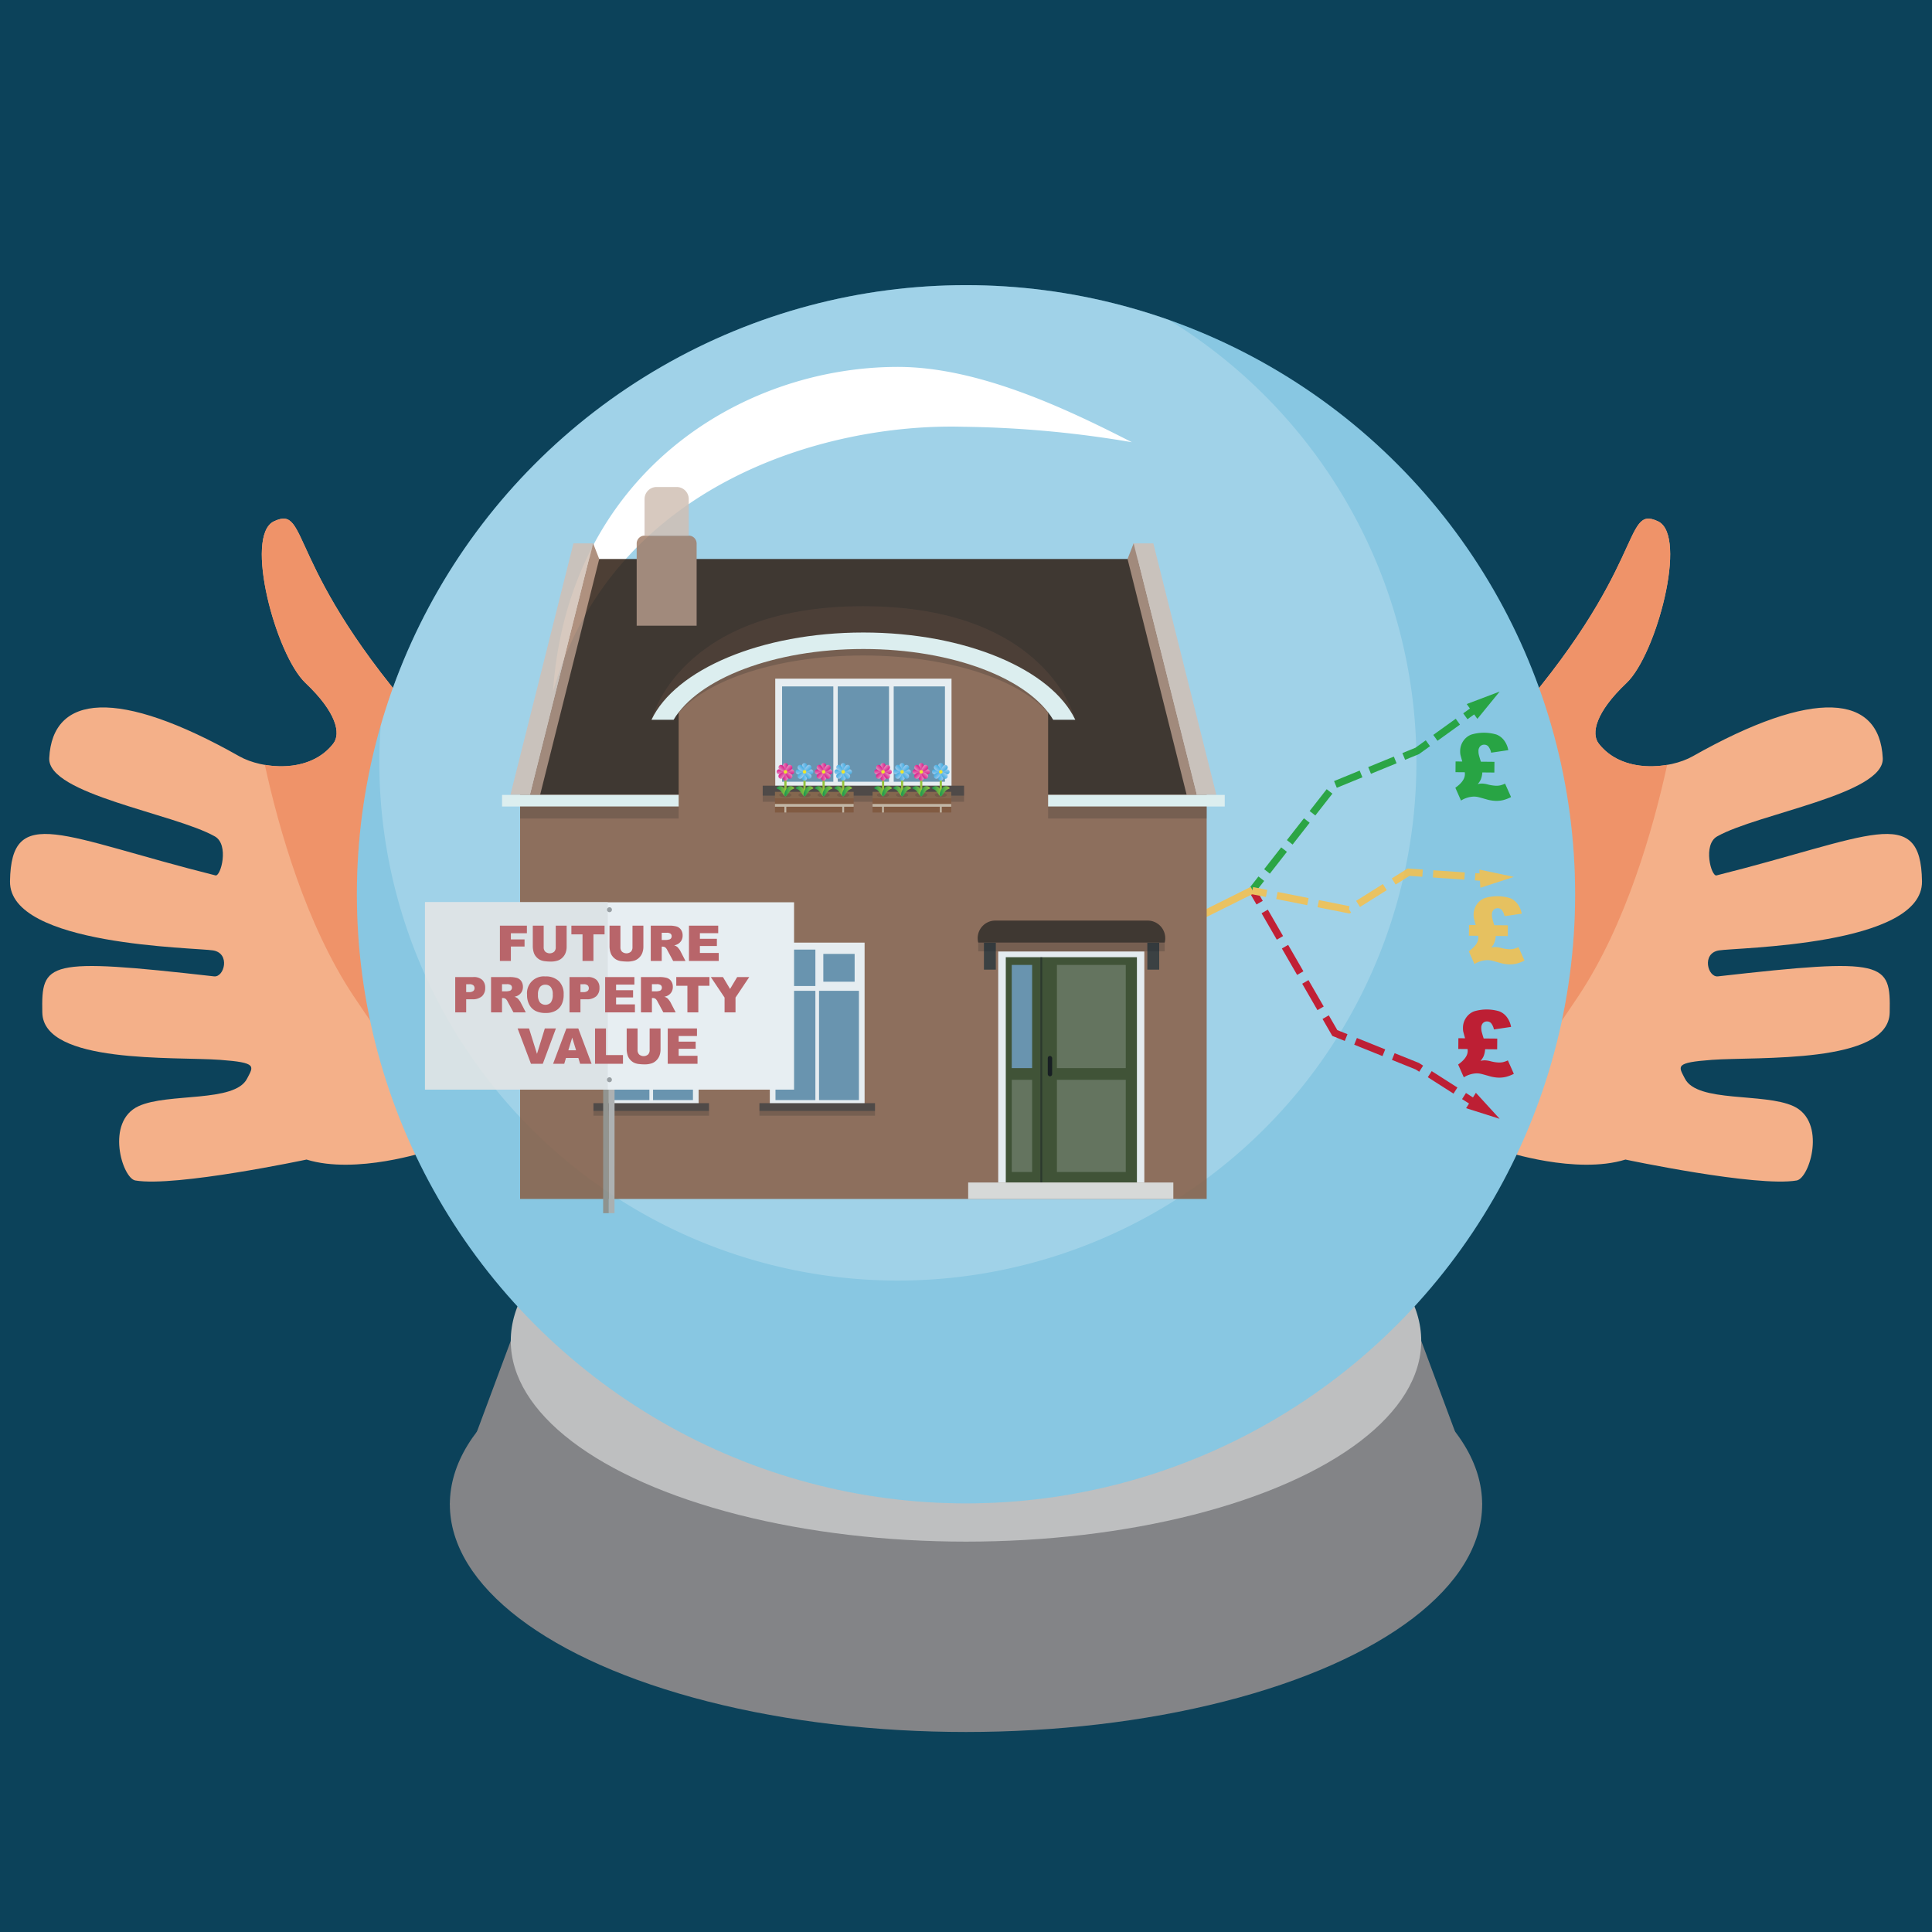 <svg xmlns="http://www.w3.org/2000/svg" xmlns:xlink="http://www.w3.org/1999/xlink" width="300" height="300" viewBox="0 0 300 300"><defs><style>.cls-1{isolation:isolate;}.cls-2{fill:#0c425a;}.cls-3{fill:#f4b089;}.cls-4{fill:#ef9369;}.cls-5{fill:#838487;}.cls-6{fill:#bebfc0;}.cls-7{fill:#88c7e2;}.cls-8,.cls-9{fill:#fff;}.cls-24,.cls-8{opacity:0.2;}.cls-10,.cls-11,.cls-13,.cls-14,.cls-16,.cls-17,.cls-26,.cls-33{fill:none;}.cls-10,.cls-11{stroke:#179d28;}.cls-10,.cls-11,.cls-13,.cls-14,.cls-16,.cls-17,.cls-33{stroke-miterlimit:10;}.cls-10,.cls-11,.cls-13,.cls-14,.cls-16,.cls-17{stroke-width:1.125px;}.cls-11{stroke-dasharray:4.3 1.433;}.cls-12{fill:#179d28;}.cls-13,.cls-14{stroke:#c70115;}.cls-14{stroke-dasharray:4.736 1.579;}.cls-15{fill:#c70115;}.cls-16,.cls-17{stroke:#f7c049;}.cls-17{stroke-dasharray:4.904 1.635;}.cls-18{fill:#f7c049;}.cls-19{fill:#8a5e44;}.cls-122,.cls-20{fill:#2e1d12;}.cls-100,.cls-101,.cls-102,.cls-103,.cls-104,.cls-107,.cls-108,.cls-109,.cls-110,.cls-111,.cls-112,.cls-113,.cls-114,.cls-121,.cls-20,.cls-23,.cls-34,.cls-35,.cls-36,.cls-37,.cls-38,.cls-39,.cls-40,.cls-41,.cls-45,.cls-46,.cls-47,.cls-48,.cls-49,.cls-50,.cls-51,.cls-52,.cls-55,.cls-56,.cls-57,.cls-58,.cls-59,.cls-60,.cls-61,.cls-62,.cls-65,.cls-66,.cls-67,.cls-68,.cls-69,.cls-70,.cls-71,.cls-72,.cls-77,.cls-78,.cls-79,.cls-80,.cls-81,.cls-82,.cls-83,.cls-84,.cls-87,.cls-88,.cls-89,.cls-90,.cls-91,.cls-92,.cls-93,.cls-94,.cls-97,.cls-98,.cls-99{fill-rule:evenodd;}.cls-21{fill:#a17e69;}.cls-22{fill:#d0bfb4;}.cls-23,.cls-27{fill:#e6f3f0;}.cls-25{fill:#3d2618;}.cls-28{fill:#f2f2f2;}.cls-29{fill:#5f8aa5;}.cls-30{fill:#41322b;}.cls-31{fill:#7f5533;}.cls-32{fill:#422918;mix-blend-mode:multiply;opacity:0.3;}.cls-33{stroke:#93c01f;stroke-width:0.343px;}.cls-34{fill:url(#linear-gradient);}.cls-35{fill:url(#linear-gradient-2);}.cls-36{fill:url(#linear-gradient-3);}.cls-37{fill:url(#linear-gradient-4);}.cls-38{fill:url(#linear-gradient-5);}.cls-39{fill:url(#linear-gradient-6);}.cls-40{fill:url(#linear-gradient-7);}.cls-41{fill:url(#linear-gradient-8);}.cls-42{fill:#fcea0d;}.cls-43{fill:url(#linear-gradient-9);}.cls-44{fill:url(#linear-gradient-10);}.cls-45{fill:url(#linear-gradient-11);}.cls-46{fill:url(#linear-gradient-12);}.cls-47{fill:url(#linear-gradient-13);}.cls-48{fill:url(#linear-gradient-14);}.cls-49{fill:url(#linear-gradient-15);}.cls-50{fill:url(#linear-gradient-16);}.cls-51{fill:url(#linear-gradient-17);}.cls-52{fill:url(#linear-gradient-18);}.cls-53{fill:url(#linear-gradient-19);}.cls-54{fill:url(#linear-gradient-20);}.cls-55{fill:url(#linear-gradient-21);}.cls-56{fill:url(#linear-gradient-22);}.cls-57{fill:url(#linear-gradient-23);}.cls-58{fill:url(#linear-gradient-24);}.cls-59{fill:url(#linear-gradient-25);}.cls-60{fill:url(#linear-gradient-26);}.cls-61{fill:url(#linear-gradient-27);}.cls-62{fill:url(#linear-gradient-28);}.cls-63{fill:url(#linear-gradient-29);}.cls-64{fill:url(#linear-gradient-30);}.cls-65{fill:url(#linear-gradient-31);}.cls-66{fill:url(#linear-gradient-32);}.cls-67{fill:url(#linear-gradient-33);}.cls-68{fill:url(#linear-gradient-34);}.cls-69{fill:url(#linear-gradient-35);}.cls-70{fill:url(#linear-gradient-36);}.cls-71{fill:url(#linear-gradient-37);}.cls-72{fill:url(#linear-gradient-38);}.cls-73{fill:url(#linear-gradient-39);}.cls-74{fill:url(#linear-gradient-40);}.cls-75{fill:#7b4624;}.cls-76{fill:#c7b299;}.cls-77{fill:url(#linear-gradient-41);}.cls-78{fill:url(#linear-gradient-42);}.cls-79{fill:url(#linear-gradient-43);}.cls-80{fill:url(#linear-gradient-44);}.cls-81{fill:url(#linear-gradient-45);}.cls-82{fill:url(#linear-gradient-46);}.cls-83{fill:url(#linear-gradient-47);}.cls-84{fill:url(#linear-gradient-48);}.cls-85{fill:url(#linear-gradient-49);}.cls-86{fill:url(#linear-gradient-50);}.cls-87{fill:url(#linear-gradient-51);}.cls-88{fill:url(#linear-gradient-52);}.cls-89{fill:url(#linear-gradient-53);}.cls-90{fill:url(#linear-gradient-54);}.cls-91{fill:url(#linear-gradient-55);}.cls-92{fill:url(#linear-gradient-56);}.cls-93{fill:url(#linear-gradient-57);}.cls-94{fill:url(#linear-gradient-58);}.cls-95{fill:url(#linear-gradient-59);}.cls-96{fill:url(#linear-gradient-60);}.cls-97{fill:url(#linear-gradient-61);}.cls-98{fill:url(#linear-gradient-62);}.cls-99{fill:url(#linear-gradient-63);}.cls-100{fill:url(#linear-gradient-64);}.cls-101{fill:url(#linear-gradient-65);}.cls-102{fill:url(#linear-gradient-66);}.cls-103{fill:url(#linear-gradient-67);}.cls-104{fill:url(#linear-gradient-68);}.cls-105{fill:url(#linear-gradient-69);}.cls-106{fill:url(#linear-gradient-70);}.cls-107{fill:url(#linear-gradient-71);}.cls-108{fill:url(#linear-gradient-72);}.cls-109{fill:url(#linear-gradient-73);}.cls-110{fill:url(#linear-gradient-74);}.cls-111{fill:url(#linear-gradient-75);}.cls-112{fill:url(#linear-gradient-76);}.cls-113{fill:url(#linear-gradient-77);}.cls-114{fill:url(#linear-gradient-78);}.cls-115{fill:url(#linear-gradient-79);}.cls-116{fill:url(#linear-gradient-80);}.cls-117{fill:#f0f0f0;}.cls-118{fill:#2f3d18;}.cls-119{fill:#596446;}.cls-120{opacity:0.5;}.cls-121{fill:#e1dbd5;}.cls-123{fill:#292826;}.cls-124{fill:#8f8a80;}.cls-125{fill:#afaca8;}.cls-126{fill:#f3f3f3;}.cls-127{fill:#e6e6e5;}.cls-128{fill:#989898;}.cls-129{fill:#bc5253;}.cls-130{opacity:0.15;}</style><linearGradient id="linear-gradient" x1="137.36" y1="119.088" x2="138.123" y2="119.088" gradientTransform="translate(-15.78)" gradientUnits="userSpaceOnUse"><stop offset="0" stop-color="#ef87b5"/><stop offset="0.406" stop-color="#eb4b9c"/><stop offset="0.806" stop-color="#e71586"/><stop offset="1" stop-color="#e5007e"/></linearGradient><linearGradient id="linear-gradient-2" x1="-1632.513" y1="1799.567" x2="-1631.75" y2="1799.567" gradientTransform="translate(-1510.17 1920.175) rotate(180)" xlink:href="#linear-gradient"/><linearGradient id="linear-gradient-3" x1="-1574.979" y1="61.555" x2="-1574.217" y2="61.555" gradientTransform="translate(184.276 1694.446) rotate(90)" xlink:href="#linear-gradient"/><linearGradient id="linear-gradient-4" x1="79.827" y1="1857.1" x2="80.59" y2="1857.1" gradientTransform="translate(-1735.899 200.056) rotate(-90)" xlink:href="#linear-gradient"/><linearGradient id="linear-gradient-5" x1="-706.894" y1="-264.316" x2="-706.131" y2="-264.316" gradientTransform="translate(435.179 805.79) rotate(45)" xlink:href="#linear-gradient"/><linearGradient id="linear-gradient-6" x1="-788.258" y1="2182.971" x2="-787.496" y2="2182.971" gradientTransform="translate(-1979.282 1106.866) rotate(-135)" xlink:href="#linear-gradient"/><linearGradient id="linear-gradient-7" x1="-1958.383" y1="905.809" x2="-1957.621" y2="905.809" gradientTransform="translate(-621.514 2145.406) rotate(135)" xlink:href="#linear-gradient"/><linearGradient id="linear-gradient-8" x1="463.231" y1="1012.846" x2="463.993" y2="1012.846" gradientTransform="translate(-922.589 -269.056) rotate(-45)" xlink:href="#linear-gradient"/><linearGradient id="linear-gradient-9" x1="136.367" y1="122.862" x2="137.9" y2="122.862" gradientTransform="translate(-15.78)" gradientUnits="userSpaceOnUse"><stop offset="0" stop-color="#008d36"/><stop offset="0.448" stop-color="#48a62b"/><stop offset="0.82" stop-color="#7eb922"/><stop offset="1" stop-color="#93c01f"/></linearGradient><linearGradient id="linear-gradient-10" x1="137.583" y1="122.862" x2="139.116" y2="122.862" xlink:href="#linear-gradient-9"/><linearGradient id="linear-gradient-11" x1="140.324" y1="119.088" x2="141.087" y2="119.088" gradientTransform="translate(-15.78)" gradientUnits="userSpaceOnUse"><stop offset="0" stop-color="#9ccaee"/><stop offset="0.25" stop-color="#7fc0ea"/><stop offset="0.754" stop-color="#4aafe3"/><stop offset="1" stop-color="#35a8e0"/></linearGradient><linearGradient id="linear-gradient-12" x1="-1635.476" y1="1799.567" x2="-1634.714" y2="1799.567" gradientTransform="translate(-1510.17 1920.175) rotate(180)" xlink:href="#linear-gradient-11"/><linearGradient id="linear-gradient-13" x1="-1574.979" y1="58.591" x2="-1574.217" y2="58.591" gradientTransform="translate(184.276 1694.446) rotate(90)" xlink:href="#linear-gradient-11"/><linearGradient id="linear-gradient-14" x1="79.827" y1="1860.064" x2="80.59" y2="1860.064" gradientTransform="translate(-1735.899 200.056) rotate(-90)" xlink:href="#linear-gradient-11"/><linearGradient id="linear-gradient-15" x1="-704.798" y1="-266.411" x2="-704.036" y2="-266.411" gradientTransform="translate(435.179 805.79) rotate(45)" xlink:href="#linear-gradient-11"/><linearGradient id="linear-gradient-16" x1="-790.354" y1="2185.066" x2="-789.591" y2="2185.066" gradientTransform="translate(-1979.282 1106.866) rotate(-135)" xlink:href="#linear-gradient-11"/><linearGradient id="linear-gradient-17" x1="-1960.479" y1="903.714" x2="-1959.716" y2="903.714" gradientTransform="translate(-621.514 2145.406) rotate(135)" xlink:href="#linear-gradient-11"/><linearGradient id="linear-gradient-18" x1="465.327" y1="1014.941" x2="466.089" y2="1014.941" gradientTransform="translate(-922.589 -269.056) rotate(-45)" xlink:href="#linear-gradient-11"/><linearGradient id="linear-gradient-19" x1="139.331" y1="122.862" x2="140.864" y2="122.862" xlink:href="#linear-gradient-9"/><linearGradient id="linear-gradient-20" x1="140.547" y1="122.862" x2="142.08" y2="122.862" xlink:href="#linear-gradient-9"/><linearGradient id="linear-gradient-21" x1="146.327" y1="119.088" x2="147.089" y2="119.088" xlink:href="#linear-gradient-11"/><linearGradient id="linear-gradient-22" x1="-1641.479" y1="1799.567" x2="-1640.716" y2="1799.567" gradientTransform="translate(-1510.17 1920.175) rotate(180)" xlink:href="#linear-gradient-11"/><linearGradient id="linear-gradient-23" x1="-1574.979" y1="52.589" x2="-1574.217" y2="52.589" gradientTransform="translate(184.276 1694.446) rotate(90)" xlink:href="#linear-gradient-11"/><linearGradient id="linear-gradient-24" x1="79.827" y1="1866.066" x2="80.59" y2="1866.066" gradientTransform="translate(-1735.899 200.056) rotate(-90)" xlink:href="#linear-gradient-11"/><linearGradient id="linear-gradient-25" x1="-700.554" y1="-270.656" x2="-699.791" y2="-270.656" gradientTransform="translate(435.179 805.79) rotate(45)" xlink:href="#linear-gradient-11"/><linearGradient id="linear-gradient-26" x1="-794.598" y1="2189.311" x2="-793.836" y2="2189.311" gradientTransform="translate(-1979.282 1106.866) rotate(-135)" xlink:href="#linear-gradient-11"/><linearGradient id="linear-gradient-27" x1="-1964.723" y1="899.469" x2="-1963.961" y2="899.469" gradientTransform="translate(-621.514 2145.406) rotate(135)" xlink:href="#linear-gradient-11"/><linearGradient id="linear-gradient-28" x1="469.571" y1="1019.186" x2="470.334" y2="1019.186" gradientTransform="translate(-922.589 -269.056) rotate(-45)" xlink:href="#linear-gradient-11"/><linearGradient id="linear-gradient-29" x1="145.333" y1="122.862" x2="146.866" y2="122.862" xlink:href="#linear-gradient-9"/><linearGradient id="linear-gradient-30" x1="146.549" y1="122.862" x2="148.082" y2="122.862" xlink:href="#linear-gradient-9"/><linearGradient id="linear-gradient-31" x1="143.288" y1="119.088" x2="144.05" y2="119.088" xlink:href="#linear-gradient"/><linearGradient id="linear-gradient-32" x1="-1638.44" y1="1799.567" x2="-1637.677" y2="1799.567" gradientTransform="translate(-1510.17 1920.175) rotate(180)" xlink:href="#linear-gradient"/><linearGradient id="linear-gradient-33" x1="-1574.979" y1="55.628" x2="-1574.217" y2="55.628" gradientTransform="translate(184.276 1694.446) rotate(90)" xlink:href="#linear-gradient"/><linearGradient id="linear-gradient-34" x1="79.827" y1="1863.027" x2="80.59" y2="1863.027" gradientTransform="translate(-1735.899 200.056) rotate(-90)" xlink:href="#linear-gradient"/><linearGradient id="linear-gradient-35" x1="-702.703" y1="-268.507" x2="-701.94" y2="-268.507" gradientTransform="translate(435.179 805.79) rotate(45)" xlink:href="#linear-gradient"/><linearGradient id="linear-gradient-36" x1="-792.449" y1="2187.162" x2="-791.687" y2="2187.162" gradientTransform="translate(-1979.282 1106.866) rotate(-135)" xlink:href="#linear-gradient"/><linearGradient id="linear-gradient-37" x1="-1962.574" y1="901.618" x2="-1961.812" y2="901.618" gradientTransform="translate(-621.514 2145.406) rotate(135)" xlink:href="#linear-gradient"/><linearGradient id="linear-gradient-38" x1="467.422" y1="1017.037" x2="468.185" y2="1017.037" gradientTransform="translate(-922.589 -269.056) rotate(-45)" xlink:href="#linear-gradient"/><linearGradient id="linear-gradient-39" x1="142.294" y1="122.862" x2="143.827" y2="122.862" xlink:href="#linear-gradient-9"/><linearGradient id="linear-gradient-40" x1="143.51" y1="122.862" x2="145.043" y2="122.862" xlink:href="#linear-gradient-9"/><linearGradient id="linear-gradient-41" x1="152.518" y1="119.088" x2="153.28" y2="119.088" xlink:href="#linear-gradient"/><linearGradient id="linear-gradient-42" x1="-1647.67" y1="1799.567" x2="-1646.908" y2="1799.567" gradientTransform="translate(-1510.17 1920.175) rotate(180)" xlink:href="#linear-gradient"/><linearGradient id="linear-gradient-43" x1="-1574.979" y1="46.397" x2="-1574.217" y2="46.397" gradientTransform="translate(184.276 1694.446) rotate(90)" xlink:href="#linear-gradient"/><linearGradient id="linear-gradient-44" x1="79.827" y1="1872.258" x2="80.59" y2="1872.258" gradientTransform="translate(-1735.899 200.056) rotate(-90)" xlink:href="#linear-gradient"/><linearGradient id="linear-gradient-45" x1="-696.176" y1="-275.034" x2="-695.413" y2="-275.034" gradientTransform="translate(435.179 805.79) rotate(45)" xlink:href="#linear-gradient"/><linearGradient id="linear-gradient-46" x1="-798.976" y1="2193.689" x2="-798.214" y2="2193.689" gradientTransform="translate(-1979.282 1106.866) rotate(-135)" xlink:href="#linear-gradient"/><linearGradient id="linear-gradient-47" x1="-1969.101" y1="895.091" x2="-1968.339" y2="895.091" gradientTransform="translate(-621.514 2145.406) rotate(135)" xlink:href="#linear-gradient"/><linearGradient id="linear-gradient-48" x1="473.949" y1="1023.564" x2="474.712" y2="1023.564" gradientTransform="translate(-922.589 -269.056) rotate(-45)" xlink:href="#linear-gradient"/><linearGradient id="linear-gradient-49" x1="151.525" y1="122.862" x2="153.058" y2="122.862" xlink:href="#linear-gradient-9"/><linearGradient id="linear-gradient-50" x1="152.741" y1="122.862" x2="154.274" y2="122.862" xlink:href="#linear-gradient-9"/><linearGradient id="linear-gradient-51" x1="155.482" y1="119.088" x2="156.244" y2="119.088" xlink:href="#linear-gradient-11"/><linearGradient id="linear-gradient-52" x1="-1650.634" y1="1799.567" x2="-1649.871" y2="1799.567" gradientTransform="translate(-1510.17 1920.175) rotate(180)" xlink:href="#linear-gradient-11"/><linearGradient id="linear-gradient-53" x1="-1574.979" y1="43.434" x2="-1574.217" y2="43.434" gradientTransform="translate(184.276 1694.446) rotate(90)" xlink:href="#linear-gradient-11"/><linearGradient id="linear-gradient-54" x1="79.827" y1="1875.221" x2="80.59" y2="1875.221" gradientTransform="translate(-1735.899 200.056) rotate(-90)" xlink:href="#linear-gradient-11"/><linearGradient id="linear-gradient-55" x1="-694.08" y1="-277.129" x2="-693.318" y2="-277.129" gradientTransform="translate(435.179 805.79) rotate(45)" xlink:href="#linear-gradient-11"/><linearGradient id="linear-gradient-56" x1="-801.072" y1="2195.784" x2="-800.309" y2="2195.784" gradientTransform="translate(-1979.282 1106.866) rotate(-135)" xlink:href="#linear-gradient-11"/><linearGradient id="linear-gradient-57" x1="-1971.197" y1="892.995" x2="-1970.434" y2="892.995" gradientTransform="translate(-621.514 2145.406) rotate(135)" xlink:href="#linear-gradient-11"/><linearGradient id="linear-gradient-58" x1="476.045" y1="1025.659" x2="476.807" y2="1025.659" gradientTransform="translate(-922.589 -269.056) rotate(-45)" xlink:href="#linear-gradient-11"/><linearGradient id="linear-gradient-59" x1="154.488" y1="122.862" x2="156.021" y2="122.862" xlink:href="#linear-gradient-9"/><linearGradient id="linear-gradient-60" x1="155.704" y1="122.862" x2="157.237" y2="122.862" xlink:href="#linear-gradient-9"/><linearGradient id="linear-gradient-61" x1="161.484" y1="119.088" x2="162.247" y2="119.088" xlink:href="#linear-gradient-11"/><linearGradient id="linear-gradient-62" x1="-1656.637" y1="1799.567" x2="-1655.874" y2="1799.567" gradientTransform="translate(-1510.17 1920.175) rotate(180)" xlink:href="#linear-gradient-11"/><linearGradient id="linear-gradient-63" x1="-1574.979" y1="37.431" x2="-1574.217" y2="37.431" gradientTransform="translate(184.276 1694.446) rotate(90)" xlink:href="#linear-gradient-11"/><linearGradient id="linear-gradient-64" x1="79.827" y1="1881.224" x2="80.59" y2="1881.224" gradientTransform="translate(-1735.899 200.056) rotate(-90)" xlink:href="#linear-gradient-11"/><linearGradient id="linear-gradient-65" x1="-689.836" y1="-281.374" x2="-689.073" y2="-281.374" gradientTransform="translate(435.179 805.79) rotate(45)" xlink:href="#linear-gradient-11"/><linearGradient id="linear-gradient-66" x1="-805.317" y1="2200.029" x2="-804.554" y2="2200.029" gradientTransform="translate(-1979.282 1106.866) rotate(-135)" xlink:href="#linear-gradient-11"/><linearGradient id="linear-gradient-67" x1="-1975.441" y1="888.751" x2="-1974.679" y2="888.751" gradientTransform="translate(-621.514 2145.406) rotate(135)" xlink:href="#linear-gradient-11"/><linearGradient id="linear-gradient-68" x1="480.289" y1="1029.904" x2="481.052" y2="1029.904" gradientTransform="translate(-922.589 -269.056) rotate(-45)" xlink:href="#linear-gradient-11"/><linearGradient id="linear-gradient-69" x1="160.491" y1="122.862" x2="162.024" y2="122.862" xlink:href="#linear-gradient-9"/><linearGradient id="linear-gradient-70" x1="161.707" y1="122.862" x2="163.24" y2="122.862" xlink:href="#linear-gradient-9"/><linearGradient id="linear-gradient-71" x1="158.445" y1="119.088" x2="159.208" y2="119.088" xlink:href="#linear-gradient"/><linearGradient id="linear-gradient-72" x1="-1653.598" y1="1799.567" x2="-1652.835" y2="1799.567" gradientTransform="translate(-1510.17 1920.175) rotate(180)" xlink:href="#linear-gradient"/><linearGradient id="linear-gradient-73" x1="-1574.979" y1="40.47" x2="-1574.217" y2="40.47" gradientTransform="translate(184.276 1694.446) rotate(90)" xlink:href="#linear-gradient"/><linearGradient id="linear-gradient-74" x1="79.827" y1="1878.185" x2="80.59" y2="1878.185" gradientTransform="translate(-1735.899 200.056) rotate(-90)" xlink:href="#linear-gradient"/><linearGradient id="linear-gradient-75" x1="-691.985" y1="-279.225" x2="-691.222" y2="-279.225" gradientTransform="translate(435.179 805.79) rotate(45)" xlink:href="#linear-gradient"/><linearGradient id="linear-gradient-76" x1="-803.168" y1="2197.88" x2="-802.405" y2="2197.88" gradientTransform="translate(-1979.282 1106.866) rotate(-135)" xlink:href="#linear-gradient"/><linearGradient id="linear-gradient-77" x1="-1973.292" y1="890.9" x2="-1972.53" y2="890.9" gradientTransform="translate(-621.514 2145.406) rotate(135)" xlink:href="#linear-gradient"/><linearGradient id="linear-gradient-78" x1="478.14" y1="1027.755" x2="478.903" y2="1027.755" gradientTransform="translate(-922.589 -269.056) rotate(-45)" xlink:href="#linear-gradient"/><linearGradient id="linear-gradient-79" x1="157.452" y1="122.862" x2="158.985" y2="122.862" xlink:href="#linear-gradient-9"/><linearGradient id="linear-gradient-80" x1="158.668" y1="122.862" x2="160.201" y2="122.862" xlink:href="#linear-gradient-9"/></defs><g class="cls-1"><g id="back"><rect class="cls-2" x="-9.187" y="-10.176" width="320.352" height="320.352"/></g><g id="text"><path class="cls-3" d="M66.397,178.753s-11.107,3.684-18.799,1.303c0,0-20.332,4.314-26.579,3.249-2.046-.349-4.689-9.166.508-11.547,4.58-2.1,14.905-.498,16.836-4.264.999-1.948,1.676-2.492-4.21-2.922-7.048-.515-27.428.678-27.583-7.34-.152-7.868.516-8.582,26.669-5.622,1.586.18,2.569-3.563-.133-4.027s-31.695-.68-31.552-10.727c.173-12.169,8.075-6.891,31.908-.922.818.204,2.166-4.779-.102-6.058-6.311-3.56-25.992-6.544-25.714-12.152.493-9.934,10.675-10.947,29.521-.284,3.501,1.981,10.937,2.769,14.592-1.989,1.177-1.532.527-4.812-4.324-9.399-4.617-4.367-9.577-22.882-4.901-25.097,5.626-2.665,1.51,7.172,23.715,32.04,0,0,9.065,5.203,10.91,30.271S72.222,175.832,66.397,178.753Z"/><path class="cls-4" d="M54.886,154.645c-7.351-11.077-11.561-25.804-13.762-35.877,3.627.626,8.065.029,10.636-3.318,1.177-1.532.527-4.812-4.324-9.399-4.617-4.367-9.577-22.882-4.901-25.097,5.626-2.665,1.51,7.172,23.715,32.04,0,0,9.065,5.203,10.91,30.271,1.426,19.37-2.301,28.244-6.755,32.627C65.65,169.875,60.055,162.435,54.886,154.645Z"/><path class="cls-3" d="M233.603,178.753s11.107,3.684,18.799,1.303c0,0,20.332,4.314,26.579,3.249,2.046-.349,4.689-9.166-.508-11.547-4.58-2.1-14.905-.498-16.836-4.264-.999-1.948-1.676-2.492,4.21-2.922,7.048-.515,27.428.678,27.583-7.34.152-7.868-.516-8.582-26.669-5.622-1.586.18-2.569-3.563.133-4.027s31.695-.68,31.552-10.727c-.173-12.169-8.075-6.891-31.908-.922-.818.204-2.166-4.779.102-6.058,6.311-3.56,25.992-6.544,25.714-12.152-.493-9.934-10.675-10.947-29.521-.284-3.501,1.981-10.937,2.769-14.592-1.989-1.177-1.532-.527-4.812,4.324-9.399,4.617-4.367,9.577-22.882,4.901-25.097-5.626-2.665-1.51,7.172-23.715,32.04,0,0-9.065,5.203-10.91,30.271S227.778,175.832,233.603,178.753Z"/><path class="cls-4" d="M245.113,154.645c7.351-11.077,11.561-25.804,13.762-35.877-3.627.626-8.065.029-10.636-3.318-1.177-1.532-.527-4.812,4.324-9.399,4.617-4.367,9.577-22.882,4.901-25.097-5.626-2.665-1.51,7.172-23.715,32.04,0,0-9.065,5.203-10.91,30.271-1.426,19.37,2.301,28.244,6.755,32.627C234.351,169.875,239.945,162.435,245.113,154.645Z"/><ellipse class="cls-5" cx="150" cy="233.598" rx="80.147" ry="35.344"/><polygon class="cls-5" points="230.147 233.598 69.853 233.598 79.311 208.21 220.689 208.21 230.147 233.598"/><ellipse class="cls-6" cx="150" cy="208.21" rx="70.689" ry="31.173"/><circle class="cls-7" cx="150" cy="138.86" r="94.583"/><path class="cls-8" d="M139.422,198.846A80.523,80.523,0,0,0,181.498,49.67a94.596,94.596,0,0,0-122.376,62.991c-.13,1.873-.22,3.758-.22,5.665A80.52,80.52,0,0,0,139.422,198.846Z"/><path class="cls-9" d="M149.558,66.268a166.839,166.839,0,0,1,26.204,2.402c-10.205-5.227-23.868-11.698-36.34-11.698-24.351,0-51.202,16.627-53.556,50.444C95.055,75.487,127.682,65.67,149.558,66.268Z"/><line class="cls-10" x1="229.363" y1="109.91" x2="227.538" y2="111.224"/><polyline class="cls-11" points="226.375 112.062 220.069 116.601 207.269 121.846 196.297 135.879"/><line class="cls-10" x1="195.855" y1="136.444" x2="194.47" y2="138.216"/><polygon class="cls-12" points="227.752 109.325 232.868 107.387 229.407 111.624 227.752 109.325"/><line class="cls-13" x1="229.229" y1="171.405" x2="227.333" y2="170.194"/><polyline class="cls-14" points="226.002 169.345 220.069 165.555 207.269 160.405 195.988 140.848"/><line class="cls-13" x1="195.594" y1="140.164" x2="194.47" y2="138.216"/><polygon class="cls-15" points="229.177 169.692 232.868 173.729 227.653 172.078 229.177 169.692"/><polyline class="cls-16" points="194.47 138.216 181.671 144.589 168.871 139.081 156.072 141.213"/><path class="cls-15" d="M230.381,161.252l2.112.019-.015,1.666L230.61,162.92a3.567,3.567,0,0,1-.226,1.064,2.714,2.714,0,0,1-.495.748,3.032,3.032,0,0,1,.67-.085,4.107,4.107,0,0,1,.925.148,5.849,5.849,0,0,0,1.246.193,2.939,2.939,0,0,0,.666-.06,4.227,4.227,0,0,0,.745-.269l.929,2.085a6.067,6.067,0,0,1-1.217.47,4.536,4.536,0,0,1-1.123.122,5.765,5.765,0,0,1-1.496-.244q-1.105-.317-1.37-.368a3.173,3.173,0,0,0-.571-.054,4.01,4.01,0,0,0-1.992.616l-.881-1.988q1.473-1.039,1.483-2.091,0-.056-.011-.314l-1.45-.013.015-1.666,1.038.01q-.256-.923-.29-1.069a3.034,3.034,0,0,1-.037-.551,2.748,2.748,0,0,1,.477-1.56,2.667,2.667,0,0,1,1.229-.996,6.817,6.817,0,0,1,3.938-.009,2.708,2.708,0,0,1,1.176.903,3.597,3.597,0,0,1,.652,1.515l-2.666.394a2.191,2.191,0,0,0-.455-.994.848.848,0,0,0-.594-.249.861.861,0,0,0-.657.259,1.052,1.052,0,0,0-.258.75,2.508,2.508,0,0,0,.044.499Q230.103,160.357,230.381,161.252Z"/><path class="cls-12" d="M229.946,118.275l2.112.02-.015,1.665-1.868-.017a3.555,3.555,0,0,1-.226,1.064,2.714,2.714,0,0,1-.495.748,3.026,3.026,0,0,1,.67-.085,4.107,4.107,0,0,1,.925.148,5.843,5.843,0,0,0,1.246.193,2.937,2.937,0,0,0,.666-.06,4.219,4.219,0,0,0,.745-.269l.929,2.086a6.068,6.068,0,0,1-1.217.47,4.54,4.54,0,0,1-1.123.122,5.77,5.77,0,0,1-1.496-.244q-1.106-.317-1.37-.368a3.183,3.183,0,0,0-.571-.054,4.011,4.011,0,0,0-1.992.616l-.881-1.988q1.473-1.039,1.483-2.091c0-.037-.003-.141-.011-.314l-1.449-.013.015-1.665,1.038.01q-.257-.923-.29-1.069a3.055,3.055,0,0,1-.037-.551,2.753,2.753,0,0,1,.478-1.56,2.667,2.667,0,0,1,1.229-.996,6.816,6.816,0,0,1,3.938-.009,2.708,2.708,0,0,1,1.176.903,3.599,3.599,0,0,1,.652,1.515l-2.666.394a2.195,2.195,0,0,0-.455-.994.848.848,0,0,0-.594-.249.861.861,0,0,0-.658.259,1.052,1.052,0,0,0-.258.75,2.486,2.486,0,0,0,.044.499Q229.668,117.381,229.946,118.275Z"/><line class="cls-16" x1="231.295" y1="136.296" x2="229.052" y2="136.142"/><polyline class="cls-17" points="227.421 136.03 218.721 135.431 209.446 141.262 197.478 138.892"/><line class="cls-16" x1="196.676" y1="138.733" x2="194.47" y2="138.296"/><polygon class="cls-18" points="229.719 135.027 235.071 136.163 229.868 137.855 229.719 135.027"/><path class="cls-18" d="M232.031,143.665l2.112.02-.015,1.665-1.868-.017a3.556,3.556,0,0,1-.226,1.064,2.715,2.715,0,0,1-.494.748,3.026,3.026,0,0,1,.67-.085,4.108,4.108,0,0,1,.925.148,5.849,5.849,0,0,0,1.246.193,2.943,2.943,0,0,0,.666-.06,4.222,4.222,0,0,0,.745-.269l.929,2.086a6.062,6.062,0,0,1-1.217.47,4.536,4.536,0,0,1-1.123.122,5.767,5.767,0,0,1-1.496-.244q-1.106-.317-1.37-.368a3.172,3.172,0,0,0-.571-.054,4.012,4.012,0,0,0-1.992.616l-.881-1.988q1.473-1.039,1.483-2.091c0-.037-.003-.141-.011-.313l-1.45-.013.015-1.665,1.038.01q-.257-.923-.29-1.069a3.056,3.056,0,0,1-.037-.551,2.752,2.752,0,0,1,.478-1.56,2.667,2.667,0,0,1,1.229-.996,6.816,6.816,0,0,1,3.938-.009,2.707,2.707,0,0,1,1.176.903,3.599,3.599,0,0,1,.652,1.515l-2.666.394a2.194,2.194,0,0,0-.455-.994.848.848,0,0,0-.594-.249.861.861,0,0,0-.657.259,1.051,1.051,0,0,0-.258.75,2.478,2.478,0,0,0,.044.499Q231.753,142.77,232.031,143.665Z"/><rect class="cls-19" x="80.76" y="123.38" width="106.612" height="62.791"/><polygon class="cls-20" points="177.849 86.799 90.284 86.799 80.761 123.38 187.372 123.38 177.849 86.799"/><path class="cls-21" d="M98.863,83.172h9.307a0,0,0,0,1,0,0v12.76a1.226,1.226,0,0,1-1.226,1.226h-6.856a1.226,1.226,0,0,1-1.226-1.226v-12.76a0,0,0,0,1,0,0Z" transform="translate(207.034 180.33) rotate(180)"/><path class="cls-22" d="M100.087,75.621h6.861a0,0,0,0,1,0,0v5.678a1.873,1.873,0,0,1-1.873,1.873H101.96a1.873,1.873,0,0,1-1.873-1.873V75.621A0,0,0,0,1,100.087,75.621Z" transform="translate(207.034 158.793) rotate(180)"/><polygon class="cls-22" points="175.984 84.372 179.088 84.372 188.878 123.435 185.773 123.435 175.984 84.372"/><polygon class="cls-21" points="175.086 86.799 176.029 84.372 185.819 123.435 184.267 123.435 175.086 86.799"/><polygon class="cls-22" points="92.149 84.372 89.045 84.372 79.255 123.435 82.359 123.435 92.149 84.372"/><polygon class="cls-21" points="93.047 86.799 92.103 84.372 82.314 123.435 83.866 123.435 93.047 86.799"/><polygon class="cls-23" points="190.175 123.435 190.175 125.234 77.958 125.234 77.958 123.435 99.173 123.435 190.175 123.435 190.175 123.435"/><rect class="cls-24" x="80.76" y="125.234" width="106.612" height="1.863"/><path class="cls-25" d="M134.004,94.13c-28.622,0-32.843,17.642-32.843,17.642l8.861-6.157h48.252l8.696,6.157S162.75,94.13,134.004,94.13Z"/><path class="cls-19" d="M158.008,104.615q-23.907-9.534-47.678,0l-4.948,3.405v19.491H162.75V107.778Z"/><polygon class="cls-26" points="120.831 97.835 114.438 102.417 153.571 102.417 147.178 97.835 120.831 97.835"/><path class="cls-24" d="M134.066,99.458c-15.889,0-29.224,5.241-32.905,12.315h3.432c3.755-5.774,15.528-9.989,29.473-9.989s25.718,4.215,29.473,9.989h3.432C163.291,104.699,149.956,99.458,134.066,99.458Z"/><path class="cls-27" d="M134.066,98.216c-15.889,0-29.224,5.769-32.905,13.556h3.432c3.755-6.356,15.528-10.995,29.473-10.995s25.718,4.639,29.473,10.995h3.432C163.291,103.986,149.956,98.216,134.066,98.216Z"/><rect class="cls-28" x="120.38" y="105.381" width="27.372" height="17.397" transform="translate(268.133 228.159) rotate(-180)"/><rect class="cls-29" x="138.774" y="106.586" width="7.958" height="14.8"/><rect class="cls-29" x="130.087" y="106.586" width="7.958" height="14.8"/><rect class="cls-29" x="121.442" y="106.586" width="7.958" height="14.8"/><rect class="cls-30" x="118.431" y="122.001" width="31.27" height="1.554" transform="translate(268.133 245.555) rotate(-180)"/><rect class="cls-24" x="118.431" y="123.555" width="31.27" height="0.944" transform="translate(268.133 248.053) rotate(-180)"/><rect class="cls-31" x="120.334" y="122.956" width="12.222" height="1.023"/><ellipse class="cls-32" cx="121.949" cy="123.449" rx="0.955" ry="0.351"/><line class="cls-33" x1="121.961" y1="119.848" x2="121.961" y2="123.467"/><path class="cls-34" d="M122.343,118.966c0,.268-.171.729-.381.729s-.381-.461-.381-.729a.392.392,0,1,1,.762,0Z"/><path class="cls-35" d="M121.58,120.73c0-.268.171-.729.381-.729s.381.461.381.729a.393.393,0,1,1-.762,0Z"/><path class="cls-36" d="M122.843,120.229c-.268,0-.729-.171-.729-.381s.461-.381.729-.381a.392.392,0,1,1,0,.762Z"/><path class="cls-37" d="M121.08,119.467c.268,0,.729.171.729.381s-.461.381-.729.381a.392.392,0,1,1,0-.762Z"/><path class="cls-38" d="M122.854,119.494c-.19.19-.636.395-.785.246s.056-.595.246-.785a.392.392,0,1,1,.539.539Z"/><path class="cls-39" d="M121.068,120.202c.19-.19.636-.395.785-.246s-.056.595-.246.785a.393.393,0,1,1-.539-.539Z"/><path class="cls-40" d="M122.315,120.741c-.19-.19-.395-.636-.246-.785s.595.056.785.246a.392.392,0,1,1-.539.539Z"/><path class="cls-41" d="M121.608,118.955c.19.19.395.636.246.785s-.596-.056-.785-.246a.392.392,0,1,1,.539-.539Z"/><circle class="cls-42" cx="121.961" cy="119.848" r="0.273"/><path class="cls-43" d="M121.713,122.355c.348.471.503,1.024.346,1.237s-.409-.21-.757-.681-.841-.383-.684-.595A.711.711,0,0,1,121.713,122.355Z"/><path class="cls-44" d="M122.21,122.355c-.348.471-.503,1.024-.346,1.237s.409-.21.757-.681.841-.383.684-.595A.711.711,0,0,0,122.21,122.355Z"/><ellipse class="cls-32" cx="124.925" cy="123.449" rx="0.955" ry="0.351"/><line class="cls-33" x1="124.925" y1="119.848" x2="124.925" y2="123.467"/><path class="cls-45" d="M125.306,118.966c0,.268-.171.729-.381.729s-.381-.461-.381-.729a.392.392,0,1,1,.762,0Z"/><path class="cls-46" d="M124.544,120.73c0-.268.171-.729.381-.729s.381.461.381.729a.393.393,0,1,1-.762,0Z"/><path class="cls-47" d="M125.807,120.229c-.268,0-.729-.171-.729-.381s.461-.381.729-.381a.392.392,0,1,1,0,.762Z"/><path class="cls-48" d="M124.043,119.467c.268,0,.729.171.729.381s-.461.381-.729.381a.392.392,0,1,1,0-.762Z"/><path class="cls-49" d="M125.818,119.494c-.19.19-.636.395-.785.246s.056-.595.246-.785a.392.392,0,1,1,.539.539Z"/><path class="cls-50" d="M124.032,120.202c.19-.19.636-.395.785-.246s-.056.595-.246.785a.393.393,0,1,1-.539-.539Z"/><path class="cls-51" d="M125.279,120.741c-.19-.19-.395-.636-.246-.785s.596.056.785.246a.393.393,0,1,1-.539.539Z"/><path class="cls-52" d="M124.571,118.955c.19.19.395.636.246.785s-.595-.056-.785-.246a.392.392,0,1,1,.539-.539Z"/><circle class="cls-42" cx="124.925" cy="119.848" r="0.273"/><path class="cls-53" d="M124.676,122.355c.348.471.503,1.024.346,1.237s-.409-.21-.757-.681-.841-.383-.684-.595A.711.711,0,0,1,124.676,122.355Z"/><path class="cls-54" d="M125.174,122.355c-.348.471-.503,1.024-.346,1.237s.409-.21.757-.681.841-.383.684-.595A.711.711,0,0,0,125.174,122.355Z"/><ellipse class="cls-32" cx="130.928" cy="123.449" rx="0.955" ry="0.351"/><line class="cls-33" x1="130.928" y1="119.848" x2="130.928" y2="123.467"/><path class="cls-55" d="M131.309,118.966c0,.268-.171.729-.381.729s-.381-.461-.381-.729a.392.392,0,1,1,.762,0Z"/><path class="cls-56" d="M130.547,120.73c0-.268.171-.729.381-.729s.381.461.381.729a.393.393,0,1,1-.762,0Z"/><path class="cls-57" d="M131.809,120.229c-.268,0-.729-.171-.729-.381s.461-.381.729-.381a.393.393,0,1,1,0,.762Z"/><path class="cls-58" d="M130.046,119.467c.268,0,.729.171.729.381s-.461.381-.729.381a.392.392,0,1,1,0-.762Z"/><path class="cls-59" d="M131.821,119.494c-.19.19-.636.395-.785.246s.056-.595.246-.785a.392.392,0,1,1,.539.539Z"/><path class="cls-60" d="M130.035,120.202c.19-.19.636-.395.785-.246s-.056.595-.246.785a.392.392,0,1,1-.539-.539Z"/><path class="cls-61" d="M131.282,120.741c-.19-.19-.395-.636-.246-.785s.595.056.785.246a.393.393,0,1,1-.539.539Z"/><path class="cls-62" d="M130.574,118.955c.19.19.395.636.246.785s-.595-.056-.785-.246a.392.392,0,1,1,.539-.539Z"/><circle class="cls-42" cx="130.928" cy="119.848" r="0.273"/><path class="cls-63" d="M130.679,122.355c.348.471.503,1.024.346,1.237s-.409-.21-.757-.681-.841-.383-.684-.595A.711.711,0,0,1,130.679,122.355Z"/><path class="cls-64" d="M131.177,122.355c-.348.471-.503,1.024-.346,1.237s.409-.21.757-.681.841-.383.684-.595A.711.711,0,0,0,131.177,122.355Z"/><ellipse class="cls-32" cx="127.889" cy="123.449" rx="0.955" ry="0.351"/><line class="cls-33" x1="127.889" y1="119.848" x2="127.889" y2="123.467"/><path class="cls-65" d="M128.27,118.966c0,.268-.171.729-.381.729s-.381-.461-.381-.729a.392.392,0,1,1,.762,0Z"/><path class="cls-66" d="M127.507,120.73c0-.268.171-.729.381-.729s.381.461.381.729a.393.393,0,1,1-.762,0Z"/><path class="cls-67" d="M128.77,120.229c-.268,0-.729-.171-.729-.381s.461-.381.729-.381a.393.393,0,1,1,0,.762Z"/><path class="cls-68" d="M127.007,119.467c.268,0,.729.171.729.381s-.461.381-.729.381a.392.392,0,1,1,0-.762Z"/><path class="cls-69" d="M128.782,119.494c-.19.19-.636.395-.785.246s.056-.595.246-.785a.392.392,0,1,1,.539.539Z"/><path class="cls-70" d="M126.996,120.202c.19-.19.636-.395.785-.246s-.056.595-.246.785a.392.392,0,1,1-.539-.539Z"/><path class="cls-71" d="M128.243,120.741c-.19-.19-.395-.636-.246-.785s.596.056.785.246a.393.393,0,1,1-.539.539Z"/><path class="cls-72" d="M127.535,118.955c.19.19.395.636.246.785s-.595-.056-.785-.246a.392.392,0,1,1,.539-.539Z"/><circle class="cls-42" cx="127.889" cy="119.848" r="0.273"/><path class="cls-73" d="M127.64,122.355c.348.471.503,1.024.346,1.237s-.409-.21-.757-.681-.841-.383-.684-.595A.711.711,0,0,1,127.64,122.355Z"/><path class="cls-74" d="M128.138,122.355c-.348.471-.503,1.024-.346,1.237s.409-.21.757-.681.841-.383.684-.595A.711.711,0,0,0,128.138,122.355Z"/><rect class="cls-75" x="120.334" y="123.979" width="12.222" height="2.184" transform="translate(252.889 250.142) rotate(-180)"/><polygon class="cls-76" points="120.334 124.838 132.555 124.838 132.555 125.267 131.074 125.267 131.074 126.166 130.781 126.166 130.781 125.267 122.096 125.267 122.096 126.166 121.803 126.166 121.803 125.267 120.334 125.267 120.334 124.838"/><rect class="cls-31" x="135.491" y="122.956" width="12.222" height="1.023"/><ellipse class="cls-32" cx="137.107" cy="123.449" rx="0.955" ry="0.351"/><line class="cls-33" x1="137.119" y1="119.848" x2="137.119" y2="123.467"/><path class="cls-77" d="M137.5,118.966c0,.268-.171.729-.381.729s-.381-.461-.381-.729a.392.392,0,1,1,.762,0Z"/><path class="cls-78" d="M136.738,120.73c0-.268.171-.729.381-.729s.381.461.381.729a.393.393,0,1,1-.762,0Z"/><path class="cls-79" d="M138.001,120.229c-.268,0-.729-.171-.729-.381s.461-.381.729-.381a.392.392,0,1,1,0,.762Z"/><path class="cls-80" d="M136.238,119.467c.268,0,.729.171.729.381s-.461.381-.729.381a.393.393,0,1,1,0-.762Z"/><path class="cls-81" d="M138.012,119.494c-.19.19-.636.395-.785.246s.056-.595.246-.785a.392.392,0,1,1,.539.539Z"/><path class="cls-82" d="M136.226,120.202c.19-.19.636-.395.785-.246s-.056.595-.246.785a.393.393,0,1,1-.539-.539Z"/><path class="cls-83" d="M137.473,120.741c-.19-.19-.395-.636-.246-.785s.595.056.785.246a.392.392,0,1,1-.539.539Z"/><path class="cls-84" d="M136.765,118.955c.19.19.395.636.246.785s-.595-.056-.785-.246a.392.392,0,1,1,.539-.539Z"/><circle class="cls-42" cx="137.119" cy="119.848" r="0.273"/><path class="cls-85" d="M136.87,122.355c.348.471.503,1.024.346,1.237s-.409-.21-.757-.681-.841-.383-.684-.595A.711.711,0,0,1,136.87,122.355Z"/><path class="cls-86" d="M137.368,122.355c-.348.471-.503,1.024-.346,1.237s.409-.21.757-.681.841-.383.684-.595A.711.711,0,0,0,137.368,122.355Z"/><ellipse class="cls-32" cx="140.083" cy="123.449" rx="0.955" ry="0.351"/><line class="cls-33" x1="140.083" y1="119.848" x2="140.083" y2="123.467"/><path class="cls-87" d="M140.464,118.966c0,.268-.171.729-.381.729s-.381-.461-.381-.729a.392.392,0,1,1,.762,0Z"/><path class="cls-88" d="M139.702,120.73c0-.268.171-.729.381-.729s.381.461.381.729a.393.393,0,1,1-.762,0Z"/><path class="cls-89" d="M140.964,120.229c-.268,0-.729-.171-.729-.381s.461-.381.729-.381a.392.392,0,1,1,0,.762Z"/><path class="cls-90" d="M139.201,119.467c.268,0,.729.171.729.381s-.461.381-.729.381a.392.392,0,1,1,0-.762Z"/><path class="cls-91" d="M140.976,119.494c-.19.19-.636.395-.785.246s.056-.595.246-.785a.392.392,0,1,1,.539.539Z"/><path class="cls-92" d="M139.19,120.202c.19-.19.636-.395.785-.246s-.056.595-.246.785a.393.393,0,1,1-.539-.539Z"/><path class="cls-93" d="M140.437,120.741c-.19-.19-.395-.636-.246-.785s.595.056.785.246a.392.392,0,1,1-.539.539Z"/><path class="cls-94" d="M139.729,118.955c.19.19.395.636.246.785s-.596-.056-.785-.246a.392.392,0,1,1,.539-.539Z"/><circle class="cls-42" cx="140.083" cy="119.848" r="0.273"/><path class="cls-95" d="M139.834,122.355c.348.471.503,1.024.346,1.237s-.409-.21-.757-.681-.841-.383-.684-.595A.711.711,0,0,1,139.834,122.355Z"/><path class="cls-96" d="M140.332,122.355c-.348.471-.503,1.024-.346,1.237s.409-.21.757-.681.841-.383.684-.595A.711.711,0,0,0,140.332,122.355Z"/><ellipse class="cls-32" cx="146.085" cy="123.449" rx="0.955" ry="0.351"/><line class="cls-33" x1="146.085" y1="119.848" x2="146.085" y2="123.467"/><path class="cls-97" d="M146.467,118.966c0,.268-.171.729-.381.729s-.381-.461-.381-.729a.392.392,0,1,1,.762,0Z"/><path class="cls-98" d="M145.704,120.73c0-.268.171-.729.381-.729s.381.461.381.729a.393.393,0,1,1-.762,0Z"/><path class="cls-99" d="M146.967,120.229c-.268,0-.729-.171-.729-.381s.461-.381.729-.381a.392.392,0,1,1,0,.762Z"/><path class="cls-100" d="M145.204,119.467c.268,0,.729.171.729.381s-.461.381-.729.381a.392.392,0,1,1,0-.762Z"/><path class="cls-101" d="M146.978,119.494c-.19.19-.636.395-.785.246s.056-.595.246-.785a.392.392,0,1,1,.539.539Z"/><path class="cls-102" d="M145.192,120.202c.19-.19.636-.395.785-.246s-.056.595-.246.785a.392.392,0,1,1-.539-.539Z"/><path class="cls-103" d="M146.439,120.741c-.19-.19-.395-.636-.246-.785s.596.056.785.246a.393.393,0,1,1-.539.539Z"/><path class="cls-104" d="M145.732,118.955c.19.19.395.636.246.785s-.595-.056-.785-.246a.392.392,0,1,1,.539-.539Z"/><circle class="cls-42" cx="146.085" cy="119.848" r="0.273"/><path class="cls-105" d="M145.837,122.355c.348.471.503,1.024.346,1.237s-.409-.21-.757-.681-.841-.383-.684-.595A.711.711,0,0,1,145.837,122.355Z"/><path class="cls-106" d="M146.334,122.355c-.348.471-.503,1.024-.346,1.237s.409-.21.757-.681.841-.383.684-.595A.711.711,0,0,0,146.334,122.355Z"/><ellipse class="cls-32" cx="143.046" cy="123.449" rx="0.955" ry="0.351"/><line class="cls-33" x1="143.046" y1="119.848" x2="143.046" y2="123.467"/><path class="cls-107" d="M143.428,118.966c0,.268-.171.729-.381.729s-.381-.461-.381-.729a.392.392,0,1,1,.762,0Z"/><path class="cls-108" d="M142.665,120.73c0-.268.171-.729.381-.729s.381.461.381.729a.393.393,0,1,1-.762,0Z"/><path class="cls-109" d="M143.928,120.229c-.268,0-.729-.171-.729-.381s.461-.381.729-.381a.392.392,0,1,1,0,.762Z"/><path class="cls-110" d="M142.165,119.467c.268,0,.729.171.729.381s-.461.381-.729.381a.392.392,0,1,1,0-.762Z"/><path class="cls-111" d="M143.939,119.494c-.19.19-.636.395-.785.246s.056-.595.246-.785a.392.392,0,1,1,.539.539Z"/><path class="cls-112" d="M142.153,120.202c.19-.19.636-.395.785-.246s-.056.595-.246.785a.393.393,0,1,1-.539-.539Z"/><path class="cls-113" d="M143.4,120.741c-.19-.19-.395-.636-.246-.785s.596.056.785.246a.393.393,0,1,1-.539.539Z"/><path class="cls-114" d="M142.692,118.955c.19.19.395.636.246.785s-.595-.056-.785-.246a.392.392,0,1,1,.539-.539Z"/><circle class="cls-42" cx="143.046" cy="119.848" r="0.273"/><path class="cls-115" d="M142.797,122.355c.348.471.503,1.024.346,1.237s-.409-.21-.757-.681-.841-.383-.684-.595A.711.711,0,0,1,142.797,122.355Z"/><path class="cls-116" d="M143.295,122.355c-.348.471-.503,1.024-.346,1.237s.409-.21.757-.681.841-.383.684-.595A.711.711,0,0,0,143.295,122.355Z"/><rect class="cls-75" x="135.491" y="123.979" width="12.222" height="2.184" transform="translate(283.205 250.142) rotate(-180)"/><polygon class="cls-76" points="135.491 124.838 147.713 124.838 147.713 125.267 146.232 125.267 146.232 126.166 145.939 126.166 145.939 125.267 137.253 125.267 137.253 126.166 136.961 126.166 136.961 125.267 135.491 125.267 135.491 124.838"/><rect class="cls-28" x="93.765" y="146.37" width="14.716" height="25.534" transform="translate(202.245 318.274) rotate(-180)"/><rect class="cls-29" x="102.073" y="148.123" width="4.861" height="4.316"/><rect class="cls-29" x="101.406" y="153.852" width="6.195" height="16.969"/><rect class="cls-29" x="94.644" y="147.453" width="6.195" height="5.655"/><rect class="cls-29" x="94.644" y="153.852" width="6.195" height="16.969"/><rect class="cls-30" x="92.149" y="171.299" width="17.947" height="1.21" transform="translate(202.245 343.808) rotate(-180)"/><rect class="cls-24" x="92.149" y="172.509" width="17.947" height="0.735" transform="translate(202.245 345.752) rotate(-180)"/><rect class="cls-28" x="119.538" y="146.37" width="14.716" height="25.534" transform="translate(253.792 318.274) rotate(-180)"/><rect class="cls-29" x="127.846" y="148.123" width="4.861" height="4.316"/><rect class="cls-29" x="127.18" y="153.852" width="6.195" height="16.969"/><rect class="cls-29" x="120.417" y="147.453" width="6.195" height="5.655"/><rect class="cls-29" x="120.417" y="153.852" width="6.195" height="16.969"/><rect class="cls-30" x="117.922" y="171.299" width="17.947" height="1.21" transform="translate(253.792 343.808) rotate(-180)"/><rect class="cls-24" x="117.922" y="172.509" width="17.947" height="0.735" transform="translate(253.792 345.752) rotate(-180)"/><rect class="cls-117" x="155.003" y="147.751" width="22.688" height="35.867" transform="translate(332.694 331.368) rotate(-180)"/><g id="Symbol_9_0_Layer2_0_MEMBER_8_MEMBER_12_MEMBER_0_FILL" data-name="Symbol 9 0 Layer2 0 MEMBER 8 MEMBER 12 MEMBER 0 FILL"><path class="cls-118" d="M176.54,148.634H156.178V183.618H176.54Z"/></g><g id="Symbol_9_0_Layer2_0_MEMBER_8_MEMBER_12_MEMBER_2_MEMBER_1_FILL" data-name="Symbol 9 0 Layer2 0 MEMBER 8 MEMBER 12 MEMBER 2 MEMBER 1 FILL"><path class="cls-119" d="M174.808,181.982V167.674H164.117v14.309Z"/></g><g id="Symbol_9_0_Layer2_0_MEMBER_8_MEMBER_12_MEMBER_2_MEMBER_1_FILL-2" data-name="Symbol 9 0 Layer2 0 MEMBER 8 MEMBER 12 MEMBER 2 MEMBER 1 FILL"><path class="cls-119" d="M174.808,165.856v-16.02H164.117v16.02Z"/></g><g class="cls-120"><g id="Symbol_9_0_Layer2_0_MEMBER_8_MEMBER_12_MEMBER_2_MEMBER_1_FILL-3" data-name="Symbol 9 0 Layer2 0 MEMBER 8 MEMBER 12 MEMBER 2 MEMBER 1 FILL"><path d="M161.839,183.618v-34.984h-.288v34.984Z"/></g></g><polygon class="cls-121" points="150.336 186.171 150.336 183.618 182.194 183.618 182.194 186.171 150.336 186.171 150.336 186.171"/><rect x="162.695" y="163.963" width="0.679" height="3.171" rx="0.34" transform="translate(326.07 331.096) rotate(-180)"/><g id="Symbol_9_0_Layer2_0_MEMBER_8_MEMBER_12_MEMBER_2_MEMBER_1_FILL-4" data-name="Symbol 9 0 Layer2 0 MEMBER 8 MEMBER 12 MEMBER 2 MEMBER 1 FILL"><path class="cls-119" d="M157.106,181.982V167.673h3.162v14.308Z"/></g><g id="Symbol_9_0_Layer2_0_MEMBER_8_MEMBER_12_MEMBER_2_MEMBER_1_FILL-5" data-name="Symbol 9 0 Layer2 0 MEMBER 8 MEMBER 12 MEMBER 2 MEMBER 1 FILL"><path class="cls-29" d="M157.106,165.856V149.835h3.162v16.021Z"/></g><path class="cls-122" d="M154.552,142.945h23.65a2.74,2.74,0,0,1,2.652,3.425H151.9A2.74,2.74,0,0,1,154.552,142.945Z"/><rect class="cls-123" x="178.156" y="146.37" width="1.846" height="4.195" transform="translate(358.159 296.935) rotate(-180)"/><rect class="cls-123" x="152.785" y="146.37" width="1.846" height="4.195" transform="translate(307.416 296.935) rotate(-180)"/><rect class="cls-24" x="151.899" y="146.37" width="28.955" height="1.357" transform="translate(332.754 294.097) rotate(-180)"/><polygon class="cls-124" points="93.665 158.185 93.664 159.421 93.655 188.385 94.537 188.385 94.547 158.185 93.665 158.185"/><polygon class="cls-125" points="94.548 158.185 94.548 159.422 94.538 188.385 95.422 188.385 95.432 158.186 94.548 158.185"/><rect class="cls-126" x="66.01" y="140.106" width="57.292" height="29.094"/><rect class="cls-127" x="65.986" y="140.1" width="28.386" height="29.093"/><path class="cls-128" d="M94.666,140.877a.384.384,0,1,1-.412.384.399.399,0,0,1,.412-.384"/><path class="cls-128" d="M94.66,167.276a.384.384,0,1,1-.412.384.399.399,0,0,1,.412-.384"/><path class="cls-129" d="M77.626,143.734h4.19v1.178H79.328v.958h2.125v1.107h-2.125v2.241H77.626Z"/><path class="cls-129" d="M86.298,143.734h1.691v3.268a2.76,2.76,0,0,1-.151.917,1.987,1.987,0,0,1-.476.755,1.893,1.893,0,0,1-.679.454,3.418,3.418,0,0,1-1.187.184,7.5,7.5,0,0,1-.873-.056,2.289,2.289,0,0,1-.791-.223,1.985,1.985,0,0,1-.582-.473,1.75,1.75,0,0,1-.361-.632,3.29,3.29,0,0,1-.157-.927v-3.268h1.691V147.08a.955.955,0,0,0,.249.701,1.072,1.072,0,0,0,1.377.003.955.955,0,0,0,.248-.705Z"/><path class="cls-129" d="M88.726,143.734H93.877v1.354H92.148v4.13H90.454v-4.13H88.726Z"/><path class="cls-129" d="M98.213,143.734h1.691v3.268a2.76,2.76,0,0,1-.151.917,1.984,1.984,0,0,1-.476.755,1.892,1.892,0,0,1-.679.454,3.418,3.418,0,0,1-1.187.184,7.497,7.497,0,0,1-.873-.056,2.29,2.29,0,0,1-.791-.223,1.985,1.985,0,0,1-.582-.473,1.748,1.748,0,0,1-.361-.632,3.286,3.286,0,0,1-.157-.927v-3.268h1.691V147.08a.956.956,0,0,0,.249.701,1.072,1.072,0,0,0,1.377.003.955.955,0,0,0,.248-.705Z"/><path class="cls-129" d="M101.05,149.219v-5.484h2.824a4.108,4.108,0,0,1,1.201.135,1.276,1.276,0,0,1,.669.5,1.51,1.51,0,0,1,.255.888,1.535,1.535,0,0,1-.194.788,1.518,1.518,0,0,1-.536.537,2.05,2.05,0,0,1-.595.217,1.144,1.144,0,0,1,.712.49,2.122,2.122,0,0,1,.237.341l.821,1.589h-1.915l-.906-1.676a1.269,1.269,0,0,0-.307-.423.71.71,0,0,0-.415-.127h-.149v2.226Zm1.702-3.262h.714a2.555,2.555,0,0,0,.449-.075.449.449,0,0,0,.275-.172.511.511,0,0,0,.106-.318.504.504,0,0,0-.169-.408,1.015,1.015,0,0,0-.632-.142h-.744Z"/><path class="cls-129" d="M106.982,143.734h4.541v1.171h-2.843v.872h2.638v1.119h-2.638v1.081h2.926v1.242h-4.624Z"/><path class="cls-129" d="M70.686,151.716h2.817a1.928,1.928,0,0,1,1.378.438,1.641,1.641,0,0,1,.459,1.246,1.691,1.691,0,0,1-.5,1.298,2.162,2.162,0,0,1-1.524.468h-.928v2.035H70.686Zm1.702,2.338h.415a1.069,1.069,0,0,0,.689-.17.55.55,0,0,0,.198-.436.611.611,0,0,0-.172-.438.894.894,0,0,0-.647-.18h-.482Z"/><path class="cls-129" d="M76.25,157.201v-5.484h2.824a4.105,4.105,0,0,1,1.201.135,1.276,1.276,0,0,1,.669.499,1.511,1.511,0,0,1,.255.888,1.535,1.535,0,0,1-.194.788,1.517,1.517,0,0,1-.536.537,2.05,2.05,0,0,1-.595.217,1.144,1.144,0,0,1,.712.49,2.127,2.127,0,0,1,.237.341l.821,1.589H79.73l-.906-1.676a1.267,1.267,0,0,0-.307-.423.71.71,0,0,0-.415-.128h-.15v2.226Zm1.702-3.262h.714a2.555,2.555,0,0,0,.449-.075.45.45,0,0,0,.275-.172.511.511,0,0,0,.106-.318.504.504,0,0,0-.169-.408,1.015,1.015,0,0,0-.632-.142h-.744Z"/><path class="cls-129" d="M81.842,154.462a2.596,2.596,0,0,1,2.832-2.84,2.868,2.868,0,0,1,2.11.735,2.77,2.77,0,0,1,.74,2.06,3.375,3.375,0,0,1-.323,1.577,2.305,2.305,0,0,1-.936.958,3.083,3.083,0,0,1-1.524.343,3.502,3.502,0,0,1-1.535-.296,2.313,2.313,0,0,1-.986-.935A3.107,3.107,0,0,1,81.842,154.462Zm1.695.007a1.836,1.836,0,0,0,.309,1.193,1.168,1.168,0,0,0,1.685.007,2.03,2.03,0,0,0,.299-1.275,1.696,1.696,0,0,0-.312-1.132,1.067,1.067,0,0,0-.848-.357,1.028,1.028,0,0,0-.822.363A1.845,1.845,0,0,0,83.537,154.47Z"/><path class="cls-129" d="M88.431,151.716H91.248a1.928,1.928,0,0,1,1.378.438,1.642,1.642,0,0,1,.459,1.246,1.691,1.691,0,0,1-.5,1.298,2.163,2.163,0,0,1-1.524.468h-.928v2.035H88.431Zm1.702,2.338h.415a1.068,1.068,0,0,0,.688-.17.55.55,0,0,0,.198-.436.611.611,0,0,0-.172-.438.893.893,0,0,0-.647-.18h-.482Z"/><path class="cls-129" d="M93.968,151.716h4.541v1.171H95.666v.872h2.638v1.119H95.666v1.081h2.926v1.242h-4.624Z"/><path class="cls-129" d="M99.527,157.201v-5.484h2.824a4.104,4.104,0,0,1,1.201.135,1.276,1.276,0,0,1,.669.499,1.512,1.512,0,0,1,.255.888,1.535,1.535,0,0,1-.194.788,1.517,1.517,0,0,1-.536.537,2.049,2.049,0,0,1-.595.217,1.144,1.144,0,0,1,.712.49,2.14,2.14,0,0,1,.237.341l.821,1.589h-1.915l-.906-1.676a1.267,1.267,0,0,0-.307-.423.709.709,0,0,0-.415-.128H101.23v2.226Zm1.702-3.262h.714a2.558,2.558,0,0,0,.449-.075.45.45,0,0,0,.275-.172.511.511,0,0,0,.106-.318.504.504,0,0,0-.169-.408,1.016,1.016,0,0,0-.632-.142H101.23Z"/><path class="cls-129" d="M105.011,151.716h5.151v1.354h-1.728v4.13h-1.694v-4.13h-1.729Z"/><path class="cls-129" d="M110.376,151.716h1.882l1.105,1.85,1.107-1.85h1.872l-2.133,3.188v2.297h-1.698v-2.297Z"/><path class="cls-129" d="M80.376,159.698h1.772l1.234,3.947,1.219-3.947h1.72l-2.036,5.484H82.447Z"/><path class="cls-129" d="M89.808,164.277H87.884l-.268.905H85.886l2.062-5.484h1.849l2.062,5.484H90.082Zm-.351-1.186-.606-1.972-.599,1.972Z"/><path class="cls-129" d="M92.397,159.698h1.694v4.134h2.645v1.351H92.397Z"/><path class="cls-129" d="M100.877,159.698h1.691v3.268a2.76,2.76,0,0,1-.151.917,1.987,1.987,0,0,1-.476.755,1.893,1.893,0,0,1-.679.454,3.421,3.421,0,0,1-1.187.184,7.522,7.522,0,0,1-.873-.056,2.292,2.292,0,0,1-.791-.223,1.986,1.986,0,0,1-.582-.473,1.748,1.748,0,0,1-.361-.632,3.287,3.287,0,0,1-.157-.927v-3.268h1.691v3.345a.955.955,0,0,0,.249.701,1.072,1.072,0,0,0,1.377.003.955.955,0,0,0,.248-.705Z"/><path class="cls-129" d="M103.686,159.698h4.541v1.171h-2.843v.872h2.638v1.119h-2.638v1.081h2.926v1.242h-4.624Z"/><g class="cls-130"><circle class="cls-7" cx="150" cy="138.86" r="94.583"/><path class="cls-8" d="M139.422,198.846A80.523,80.523,0,0,0,181.498,49.67a94.596,94.596,0,0,0-122.376,62.991c-.13,1.873-.22,3.758-.22,5.665A80.52,80.52,0,0,0,139.422,198.846Z"/><path class="cls-9" d="M149.558,66.268a166.839,166.839,0,0,1,26.204,2.402c-10.205-5.227-23.868-11.698-36.34-11.698-24.351,0-51.202,16.627-53.556,50.444C95.055,75.487,127.682,65.67,149.558,66.268Z"/></g></g></g></svg>